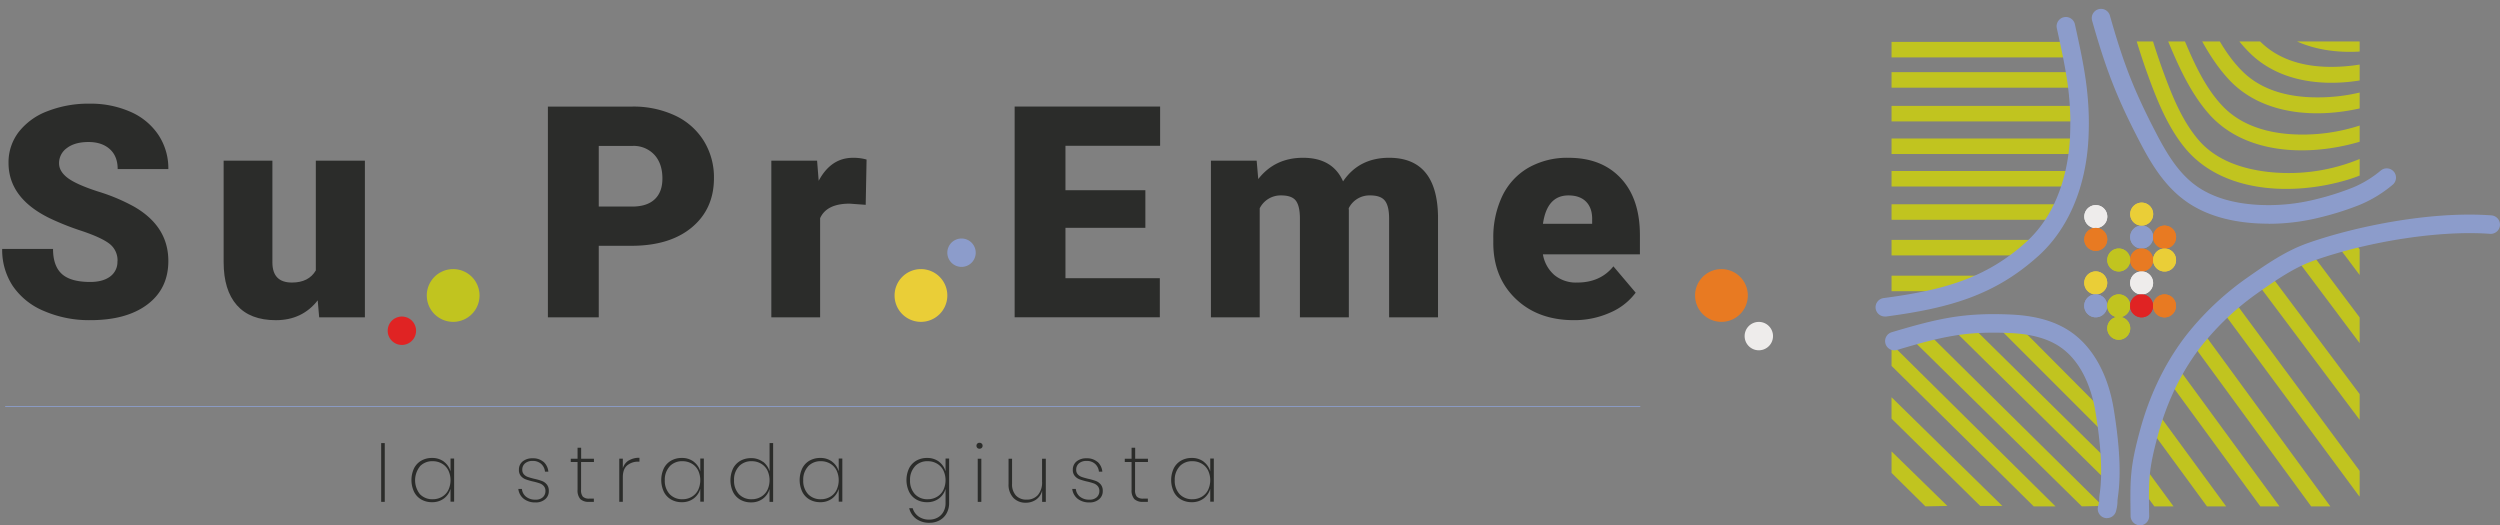 <?xml version="1.0" encoding="UTF-8"?>
<svg xmlns="http://www.w3.org/2000/svg" xmlns:xlink="http://www.w3.org/1999/xlink" viewBox="0 0 1032.14 216.86">
  <rect x="0" y="0" width="1032.14" height="216.86" fill="#808080" stroke="none"/>
  <defs>
    <clipPath id="a">
      <rect x="782.22" y="17.11" width="191.97" height="191.95" fill="none"></rect>
    </clipPath>
  </defs>
  <path d="M48.52,107.86a8.61,8.61,0,0,0-3.26-7.17Q42,98.13,33.82,95.37a110.66,110.66,0,0,1-13.38-5.31Q3.52,81.77,3.52,67.23A20.52,20.52,0,0,1,7.74,54.48a27.11,27.11,0,0,1,11.92-8.6A46.25,46.25,0,0,1,37,42.8a40.49,40.49,0,0,1,16.83,3.35,26.53,26.53,0,0,1,11.55,9.52A24.9,24.9,0,0,1,69.5,69.81H48.58c0-3.55-1.08-6.3-3.26-8.25s-5.1-2.93-8.8-2.93-6.71.83-8.88,2.48a7.61,7.61,0,0,0-3.26,6.3q0,3.36,3.59,6.07T40.58,79.1A77.49,77.49,0,0,1,55.4,85.34q14.1,8.13,14.1,22.4,0,11.42-8.61,17.93t-23.6,6.51a46.88,46.88,0,0,1-19.16-3.79A28.92,28.92,0,0,1,5.23,118,27.07,27.07,0,0,1,.9,102.78h21q0,7,3.62,10.31t11.74,3.32c3.46,0,6.21-.75,8.22-2.25a7.38,7.38,0,0,0,3-6.3" fill="#2b2c2a"></path>
  <path d="M131.17,124q-6.4,8.19-17.27,8.19-10.65,0-16.11-6.19t-5.46-17.78V66.34h20.13v42q0,8.31,8.07,8.31,6.93,0,9.86-5V66.34h20.26V131H131.77l-.6-7" fill="#2b2c2a"></path>
  <path d="M247.22,85.28H261q6.09,0,9.29-3t3.19-8.6q0-6.09-3.28-9.74a11.68,11.68,0,0,0-9-3.7h-14V85.28m0,16.19V131h-21V44H261a40.49,40.49,0,0,1,17.66,3.68,27.77,27.77,0,0,1,11.89,10.46,28.59,28.59,0,0,1,4.21,15.38q0,12.74-9.12,20.35t-25,7.61Z" fill="#2b2c2a"></path>
  <path d="M357.41,84.56l-6.63-.48q-9.5,0-12.19,6V131H318.45V66.34h18.89l.66,8.31q5.07-9.51,14.15-9.5a19.52,19.52,0,0,1,5.62.72l-.36,18.69" fill="#2b2c2a"></path>
  <polygon points="472.87 94.06 439.88 94.06 439.88 114.86 478.84 114.86 478.84 130.99 418.9 130.99 418.9 43.99 478.96 43.99 478.96 60.19 439.88 60.19 439.88 78.53 472.87 78.53 472.87 94.06" fill="#2b2c2a"></polygon>
  <path d="M518.82,66.33l.66,7.6q6.87-8.79,18.47-8.79,12.24,0,16.54,9.74,6.59-9.73,19-9.74,19.66,0,20.2,23.78V131H573.5V90.18q0-5-1.67-7.23c-1.12-1.51-3.15-2.27-6.11-2.27a9.55,9.55,0,0,0-8.9,5.31l.06.84V131h-20.2V90.29c0-3.38-.53-5.83-1.61-7.34s-3.12-2.27-6.15-2.27A9.64,9.64,0,0,0,520.08,86v45H499.94V66.33h18.88" fill="#2b2c2a"></path>
  <path d="M647.54,80.68q-8.85,0-10.52,11.71h20.31V90.84c.09-3.23-.74-5.73-2.44-7.5s-4.17-2.66-7.35-2.66m2.27,51.5q-14.88,0-24.09-8.87t-9.2-23.09V98.55A39.66,39.66,0,0,1,620.2,81,26.94,26.94,0,0,1,630.92,69.3a32.38,32.38,0,0,1,16.74-4.15q13.62,0,21.51,8.45t7.88,23.57V105H637a14.47,14.47,0,0,0,4.72,8.54,14,14,0,0,0,9.44,3.11q9.57,0,14.94-6.69l9.2,10.87a25.69,25.69,0,0,1-10.66,8.28,36.09,36.09,0,0,1-14.85,3.07" fill="#2b2c2a"></path>
  <path d="M699.82,122a10.89,10.89,0,1,1,10.89,10.88A10.89,10.89,0,0,1,699.82,122" fill="#e87a22"></path>
  <path d="M720.28,138.76a5.86,5.86,0,1,1,5.86,5.86,5.86,5.86,0,0,1-5.86-5.86" fill="#eeeceb"></path>
  <path d="M160.06,136.55a5.86,5.86,0,1,1,5.86,5.86,5.86,5.86,0,0,1-5.86-5.86" fill="#e02323"></path>
  <path d="M391.11,104.34a5.86,5.86,0,1,1,5.86,5.85,5.87,5.87,0,0,1-5.86-5.85" fill="#8c9ccb"></path>
  <path d="M369.33,122a10.89,10.89,0,1,1,10.89,10.88A10.88,10.88,0,0,1,369.33,122" fill="#eace37"></path>
  <path d="M176.2,122a10.89,10.89,0,1,1,10.89,10.88A10.89,10.89,0,0,1,176.2,122" fill="#c1c41f"></path>
  <g clip-path="url(#a)">
    <path d="M874.8-11.61a322.73,322.73,0,0,0,10.81,39.36c4.09,11.52,8.71,24,16.64,33.55C918,80.15,947.5,80.79,969.31,74.19c13.63-4.13,24.81-12.59,36.23-20.78,3.34-2.41-.22-7.74-3.58-5.32C992.82,54.65,983.82,61.78,973.3,66a76.72,76.72,0,0,1-36.62,5c-10.87-1.2-21.83-4.77-29.11-13.34s-11.49-19.89-15.28-30.34a315.89,315.89,0,0,1-11.43-41.09c-.87-4-6.93-1.9-6.06,2.1" fill="#c1c41f"></path>
    <path d="M881.89-22.34A315.22,315.22,0,0,0,894.3,15.07c4.54,11,9.6,22.74,17.52,31.8C928,65.35,957.5,64.68,978.85,57c13.17-4.76,23.65-13.57,34.42-22.2,3.19-2.56-.36-7.91-3.58-5.32-8.71,7-17.28,14.59-27.52,19.27a76.48,76.48,0,0,1-35.38,6.71c-10.73-.55-21.52-3.66-29.13-11.62-7.79-8.14-12.56-19.48-16.84-29.72a316.49,316.49,0,0,1-12.88-38.52c-1.08-4-7.14-1.89-6.05,2.09" fill="#c1c41f"></path>
    <path d="M887.9-35.43a317.46,317.46,0,0,0,13.69,37c4.9,10.83,10.31,22.22,18.42,31.05,16.79,18.29,46.82,16.5,68,7.83,12.76-5.22,22.78-14.23,33.09-23.11,3.09-2.66-.45-8-3.58-5.32-8.29,7.13-16.41,14.74-26.17,19.87a75.14,75.14,0,0,1-35.17,8.31c-10.75-.07-21.78-2.6-29.77-10.17-8.16-7.73-13.38-18.87-18-28.92A311.42,311.42,0,0,1,894-37.53c-1.22-3.93-7.29-1.84-6.06,2.1" fill="#c1c41f"></path>
    <path d="M894.26-44.63a317,317,0,0,0,14.84,36c5.22,10.53,10.94,21.55,19.24,30C945.59,39,975.51,36.1,996.11,26.57c12.4-5.74,22-15.11,31.83-24.29,3-2.81-1.8-7-4.81-4.24-8.08,7.52-16,15.46-25.76,20.79a74.05,74.05,0,0,1-33.49,8.76c-11,.24-22-2.16-30.21-9.93-7.73-7.37-13-17.61-17.81-27a301.73,301.73,0,0,1-15.54-37.36c-1.37-3.89-7.43-1.82-6.06,2.09" fill="#c1c41f"></path>
    <path d="M901.92-57.42a318.62,318.62,0,0,0,14.84,36C922-10.9,927.7.12,936,8.6c17.26,17.65,47.18,14.72,67.78,5.18,12.41-5.74,22-15.11,31.83-24.29,3-2.81-1.81-7-4.81-4.24C1022.71-7.23,1014.82.71,1005,6a74.29,74.29,0,0,1-33.5,8.76c-11,.24-22-2.16-30.21-9.93-7.74-7.36-13-17.61-17.82-27A303.87,303.87,0,0,1,908-59.51c-1.36-3.89-7.43-1.81-6.06,2.09" fill="#c1c41f"></path>
    <path d="M881.2,197.82,910,237.14c2.42,3.29,8,.1,5.55-3.24q-14.41-19.65-28.82-39.32c-2.41-3.29-8-.1-5.53,3.24" fill="#c1c41f"></path>
    <path d="M887,176.08l31.62,43.17,4.48,6.12c2.42,3.29,8,.1,5.54-3.24L897.06,179l-4.49-6.12c-2.4-3.3-8-.11-5.53,3.23" fill="#c1c41f"></path>
    <path d="M895.39,157.37l45.34,62,6.38,8.73c2.41,3.29,8,.1,5.54-3.24l-45.34-62c-2.13-2.92-4.26-5.82-6.39-8.73-2.41-3.3-8-.11-5.53,3.23" fill="#c1c41f"></path>
    <path d="M905.39,142.33l21.93,30q17.49,23.92,35,47.86l8.12,11.1c2.41,3.29,8,.09,5.54-3.24q-11-15-21.93-30l-43.15-59c-2.41-3.3-8-.11-5.53,3.23" fill="#c1c41f"></path>
    <path d="M917.53,128.47l49.29,66.66,7,9.49c2.42,3.28,8,.09,5.53-3.24l-49.28-66.66-7-9.49c-2.43-3.28-8-.09-5.54,3.24" fill="#c1c41f"></path>
    <path d="M933.86,119.51l35.28,47.09,5.07,6.75c2.44,3.26,8,.07,5.53-3.24Q962.1,146.57,944.45,123c-1.68-2.25-3.36-4.51-5.05-6.76-2.45-3.26-8-.07-5.54,3.24" fill="#c1c41f"></path>
    <path d="M949.56,108.8l35.28,47.08q2.52,3.39,5.06,6.76c2.45,3.26,8,.07,5.54-3.24l-35.29-47.08c-1.68-2.25-3.36-4.51-5.06-6.75-2.44-3.27-8-.08-5.53,3.23" fill="#c1c41f"></path>
    <path d="M965.9,102.48l35.28,47.08,5.07,6.76c2.44,3.26,8,.07,5.53-3.24L976.5,106l-5.07-6.76c-2.44-3.26-8-.07-5.53,3.24" fill="#c1c41f"></path>
  </g>
  <rect x="780.94" y="17.29" width="76.34" height="6.41" fill="#c1c41f"></rect>
  <rect x="780.94" y="29.79" width="76.34" height="6.41" fill="#c1c41f"></rect>
  <rect x="780.94" y="43.72" width="75.75" height="6.41" fill="#c1c41f"></rect>
  <rect x="780.94" y="57.18" width="76.34" height="6.41" fill="#c1c41f"></rect>
  <rect x="780.94" y="70.59" width="72.8" height="6.41" fill="#c1c41f"></rect>
  <rect x="780.94" y="84.33" width="69.88" height="6.41" fill="#c1c41f"></rect>
  <rect x="780.94" y="99.04" width="58.72" height="6.41" fill="#c1c41f"></rect>
  <rect x="780.94" y="113.82" width="37.88" height="6.41" fill="#c1c41f"></rect>
  <polygon points="867.14 177.34 826.55 136.75 831.1 132.22 869.58 170.9 867.14 177.34" fill="#c1c41f"></polygon>
  <polygon points="868.94 197.72 807.87 137.47 813.48 134.11 872.54 192.33 868.94 197.72" fill="#c1c41f"></polygon>
  <polygon points="859.49 209.06 790.52 141.19 795.02 136.64 868.07 208.88 859.49 209.06" fill="#c1c41f"></polygon>
  <polygon points="839.63 209.06 780.94 151.07 780.94 142.08 848.63 209.06 839.63 209.06" fill="#c1c41f"></polygon>
  <polygon points="817.55 208.88 780.93 172.84 780.93 164 826.68 208.88 817.55 208.88" fill="#c1c41f"></polygon>
  <polygon points="794.92 209.06 780.94 195.24 780.94 186.37 803.99 208.88 794.92 209.06" fill="#c1c41f"></polygon>
  <path d="M860.52,89.43a4.74,4.74,0,1,1,4.73,4.73,4.75,4.75,0,0,1-4.73-4.73" fill="#eeeceb"></path>
  <path d="M860.51,98.82a4.74,4.74,0,1,1,4.74,4.74,4.74,4.74,0,0,1-4.74-4.74" fill="#e87a22"></path>
  <path d="M879.46,97.87a4.74,4.74,0,1,1,4.73,4.74,4.74,4.74,0,0,1-4.73-4.74" fill="#8c9ccb"></path>
  <path d="M879.47,88.4a4.74,4.74,0,1,1,4.73,4.74,4.74,4.74,0,0,1-4.73-4.74" fill="#eace37"></path>
  <path d="M888.93,97.89a4.74,4.74,0,1,1,4.73,4.74,4.74,4.74,0,0,1-4.73-4.74" fill="#e87a22"></path>
  <path d="M879.45,107.34a4.74,4.74,0,1,1,4.73,4.74,4.73,4.73,0,0,1-4.73-4.74" fill="#e87a22"></path>
  <path d="M888.92,107.35a4.74,4.74,0,1,1,4.73,4.74,4.74,4.74,0,0,1-4.73-4.74" fill="#eace37"></path>
  <path d="M879.44,116.81a4.74,4.74,0,1,1,4.73,4.74,4.74,4.74,0,0,1-4.73-4.74" fill="#eeeceb"></path>
  <path d="M870,107.33a4.74,4.74,0,1,1,4.73,4.75,4.72,4.72,0,0,1-4.73-4.75" fill="#c1c41f"></path>
  <path d="M860.5,116.79a4.74,4.74,0,1,1,4.72,4.74,4.73,4.73,0,0,1-4.72-4.74" fill="#eace37"></path>
  <path d="M860.49,126.26a4.74,4.74,0,1,1,4.72,4.74,4.73,4.73,0,0,1-4.72-4.74" fill="#8c9ccb"></path>
  <path d="M870,126.27a4.74,4.74,0,1,1,4.73,4.74,4.73,4.73,0,0,1-4.73-4.74" fill="#c1c41f"></path>
  <path d="M879.42,126.28a4.74,4.74,0,1,1,4.74,4.74,4.75,4.75,0,0,1-4.74-4.74" fill="#e02323"></path>
  <path d="M888.9,126.29a4.74,4.74,0,1,1,4.74,4.74,4.73,4.73,0,0,1-4.74-4.74" fill="#e87a22"></path>
  <path d="M870,135.54a4.74,4.74,0,1,1,4.73,4.73,4.74,4.74,0,0,1-4.73-4.73" fill="#c1c41f"></path>
  <path d="M860.52,89.43a4.74,4.74,0,1,1,4.73,4.73,4.75,4.75,0,0,1-4.73-4.73" fill="#eeeceb"></path>
  <path d="M860.51,98.82a4.74,4.74,0,1,1,4.74,4.74,4.74,4.74,0,0,1-4.74-4.74" fill="#e87a22"></path>
  <path d="M879.46,97.87a4.74,4.74,0,1,1,4.73,4.74,4.74,4.74,0,0,1-4.73-4.74" fill="#8c9ccb"></path>
  <path d="M879.47,88.4a4.74,4.74,0,1,1,4.73,4.74,4.74,4.74,0,0,1-4.73-4.74" fill="#eace37"></path>
  <path d="M888.93,97.89a4.74,4.74,0,1,1,4.73,4.74,4.74,4.74,0,0,1-4.73-4.74" fill="#e87a22"></path>
  <path d="M879.45,107.34a4.74,4.74,0,1,1,4.73,4.74,4.73,4.73,0,0,1-4.73-4.74" fill="#e87a22"></path>
  <path d="M888.92,107.35a4.74,4.74,0,1,1,4.73,4.74,4.74,4.74,0,0,1-4.73-4.74" fill="#eace37"></path>
  <path d="M879.44,116.81a4.74,4.74,0,1,1,4.73,4.74,4.74,4.74,0,0,1-4.73-4.74" fill="#eeeceb"></path>
  <path d="M870,107.33a4.74,4.74,0,1,1,4.73,4.75,4.72,4.72,0,0,1-4.73-4.75" fill="#c1c41f"></path>
  <path d="M860.5,116.79a4.74,4.74,0,1,1,4.72,4.74,4.73,4.73,0,0,1-4.72-4.74" fill="#eace37"></path>
  <path d="M860.49,126.26a4.74,4.74,0,1,1,4.72,4.74,4.73,4.73,0,0,1-4.72-4.74" fill="#8c9ccb"></path>
  <path d="M870,126.27a4.74,4.74,0,1,1,4.73,4.74,4.73,4.73,0,0,1-4.73-4.74" fill="#c1c41f"></path>
  <path d="M879.42,126.28a4.74,4.74,0,1,1,4.74,4.74,4.75,4.75,0,0,1-4.74-4.74" fill="#e02323"></path>
  <path d="M888.9,126.29a4.74,4.74,0,1,1,4.74,4.74,4.73,4.73,0,0,1-4.74-4.74" fill="#e87a22"></path>
  <path d="M870,135.54a4.74,4.74,0,1,1,4.73,4.73,4.74,4.74,0,0,1-4.73-4.73" fill="#c1c41f"></path>
  <path d="M936.59,92.35c-1.78,0-3.55-.06-5.32-.16-12.1-.76-22.08-4-29.7-9.76-8.28-6.22-13.62-15.14-18.14-23.84-9.29-17.86-13.89-29.54-19.67-50a3.82,3.82,0,1,1,7.35-2.08c5.7,20.11,10,31,19.11,48.54,4.11,7.9,8.89,16,15.95,21.26,6.4,4.8,15,7.57,25.58,8.23A80,80,0,0,0,956.4,82.2a111.39,111.39,0,0,0,15.07-4.81,44.45,44.45,0,0,0,11.47-7,3.82,3.82,0,0,1,4.88,5.89,52.28,52.28,0,0,1-13.33,8.18,119.58,119.58,0,0,1-16.2,5.19,87.69,87.69,0,0,1-21.7,2.74" fill="#8c9ccb"></path>
  <path d="M869.89,213.94a3.7,3.7,0,0,1-.8-.09,3.81,3.81,0,0,1-2.93-4.54c.26-1.26.41-2,.5-2.36a20.9,20.9,0,0,1,.28-3.59c1.1-8.15.49-19.37-1.82-33.36-1.17-7.16-4.67-20.18-14.85-26.94-5.08-3.37-11.81-5.19-20.55-5.57-18.28-.78-27.76,1.42-46.53,7a3.82,3.82,0,1,1-2.18-7.33c19.23-5.72,29.67-8.14,49-7.31,10.17.43,18.17,2.67,24.44,6.83,9.35,6.19,15.81,17.59,18.19,32.07,2.45,14.94,3.06,26.59,1.85,35.62-.25,1.88-.27,2.36-.28,2.4a2.36,2.36,0,0,0,0-.57,15.38,15.38,0,0,1-.57,4.7,3.83,3.83,0,0,1-3.74,3" fill="#8c9ccb"></path>
  <path d="M883.47,216.86a3.84,3.84,0,0,1-3.83-3.76c-.23-15.37-.31-20,3.92-35.61,4.43-16.34,12-31,21.77-42.42a119.84,119.84,0,0,1,22.17-20.23l.66-.46c7.62-5.32,15.51-10.82,24.75-14.06,19.92-7,51.05-13.23,75.68-11.4a3.82,3.82,0,1,1-.56,7.62c-20.39-1.51-49.55,2.91-72.59,11-8.26,2.89-15.37,7.85-22.91,13.11l-.64.46a111.41,111.41,0,0,0-20.76,19c-9.08,10.54-16.06,24.18-20.19,39.44-3.94,14.56-3.88,18.56-3.64,33.48a3.83,3.83,0,0,1-3.77,3.88h-.06" fill="#8c9ccb"></path>
  <path d="M778.17,130.67a3.82,3.82,0,0,1-.49-7.61c24.6-3.26,42.11-8.08,58.75-23.06,14.63-13.19,17.67-32.82,18.18-43.36.79-16.62-1.81-28.48-5.42-44.9a3.82,3.82,0,1,1,7.46-1.64c3.6,16.35,6.44,29.27,5.59,46.91-1,20.24-8.32,37.52-20.7,48.67-18.1,16.31-36.76,21.51-62.87,25a4.19,4.19,0,0,1-.5,0" fill="#8c9ccb"></path>
  <rect x="157.37" y="182.93" width="1.48" height="24.26" fill="#2b2c2a"></rect>
  <path d="M173.36,192.57a9.23,9.23,0,0,0,0,11.44,7,7,0,0,0,5.34,2.1,7.35,7.35,0,0,0,3.77-1,6.64,6.64,0,0,0,2.6-2.75,9.46,9.46,0,0,0,0-8.22,6.65,6.65,0,0,0-2.6-2.73,7.45,7.45,0,0,0-3.77-1,7,7,0,0,0-5.33,2.1m9.92-1.89a7.59,7.59,0,0,1,2.72,4v-5.31h1.48v17.8H186v-5.31a7.53,7.53,0,0,1-2.72,4,7.87,7.87,0,0,1-4.92,1.53,8.65,8.65,0,0,1-4.41-1.1,7.57,7.57,0,0,1-3-3.18,11.47,11.47,0,0,1,0-9.72,7.63,7.63,0,0,1,3-3.16,8.75,8.75,0,0,1,4.41-1.1,7.92,7.92,0,0,1,4.92,1.52" fill="#2b2c2a"></path>
  <path d="M224.39,190.65a6.19,6.19,0,0,1,2,4.08H225a4.94,4.94,0,0,0-1.52-3.16,5,5,0,0,0-3.59-1.27,4.61,4.61,0,0,0-3.13,1,3.32,3.32,0,0,0-1.13,2.62,2.73,2.73,0,0,0,.67,1.94,4,4,0,0,0,1.64,1.06c.64.23,1.55.49,2.7.77a22.2,22.2,0,0,1,3.12.89,4.85,4.85,0,0,1,2,1.44,4.13,4.13,0,0,1,.82,2.69,4.25,4.25,0,0,1-1.51,3.4,5.8,5.8,0,0,1-4,1.32,7.57,7.57,0,0,1-4.83-1.49,6.06,6.06,0,0,1-2.25-4.08h1.48a4.69,4.69,0,0,0,1.65,3.16,5.89,5.89,0,0,0,4,1.26,4.15,4.15,0,0,0,3-1,3.41,3.41,0,0,0,1.07-2.61,2.93,2.93,0,0,0-.69-2,4.08,4.08,0,0,0-1.72-1.13,26.34,26.34,0,0,0-2.74-.76,24.64,24.64,0,0,1-3.07-.9,4.81,4.81,0,0,1-1.93-1.38,3.74,3.74,0,0,1-.8-2.54,4.3,4.3,0,0,1,1.54-3.46,6.23,6.23,0,0,1,4.13-1.29,6.54,6.54,0,0,1,4.49,1.49" fill="#2b2c2a"></path>
  <path d="M239.9,190.73v11.45a4.16,4.16,0,0,0,.75,2.89,3.64,3.64,0,0,0,2.66.78h1.87v1.34h-2a4.86,4.86,0,0,1-3.6-1.15,5.41,5.41,0,0,1-1.13-3.86V190.73h-2.81v-1.34h2.81v-4.53h1.48v4.53h5.28v1.34H239.9" fill="#2b2c2a"></path>
  <path d="M259.57,190.13A8.11,8.11,0,0,1,264,189v1.6h-.49a6.92,6.92,0,0,0-4.53,1.51c-1.22,1-1.84,2.64-1.84,4.89v10.16h-1.47v-17.8h1.47v3.93a5.75,5.75,0,0,1,2.43-3.19" fill="#2b2c2a"></path>
  <path d="M276.47,192.57a8,8,0,0,0-2,5.7,8.06,8.06,0,0,0,2,5.74,7,7,0,0,0,5.34,2.1,7.39,7.39,0,0,0,3.78-1,6.71,6.71,0,0,0,2.6-2.75,9.55,9.55,0,0,0,0-8.22,6.71,6.71,0,0,0-2.6-2.73,7.49,7.49,0,0,0-3.78-1,7,7,0,0,0-5.33,2.1m9.92-1.89a7.53,7.53,0,0,1,2.72,4v-5.31h1.47v17.8h-1.47v-5.31a7.47,7.47,0,0,1-2.72,4,7.85,7.85,0,0,1-4.92,1.53,8.58,8.58,0,0,1-4.4-1.1,7.53,7.53,0,0,1-3-3.18,11.47,11.47,0,0,1,0-9.72,7.59,7.59,0,0,1,3-3.16,8.68,8.68,0,0,1,4.4-1.1,7.9,7.9,0,0,1,4.92,1.52" fill="#2b2c2a"></path>
  <path d="M305.06,192.57a7.93,7.93,0,0,0-2,5.7,8.06,8.06,0,0,0,2,5.74,7,7,0,0,0,5.35,2.1,7.33,7.33,0,0,0,3.77-1,6.73,6.73,0,0,0,2.61-2.75,9.55,9.55,0,0,0,0-8.22,6.74,6.74,0,0,0-2.61-2.73,7.42,7.42,0,0,0-3.77-1,7,7,0,0,0-5.33,2.1m9.92-1.89a7.59,7.59,0,0,1,2.72,4V182.93h1.47v24.26H317.7v-5.31a7.53,7.53,0,0,1-2.72,4,7.87,7.87,0,0,1-4.92,1.53,8.65,8.65,0,0,1-4.41-1.1,7.63,7.63,0,0,1-3-3.18,11.47,11.47,0,0,1,0-9.72,7.69,7.69,0,0,1,3-3.16,8.75,8.75,0,0,1,4.41-1.1,7.92,7.92,0,0,1,4.92,1.52" fill="#2b2c2a"></path>
  <path d="M333.62,192.57a8,8,0,0,0-2,5.7,8.06,8.06,0,0,0,2,5.74,7,7,0,0,0,5.34,2.1,7.34,7.34,0,0,0,3.78-1,6.64,6.64,0,0,0,2.6-2.75,9.55,9.55,0,0,0,0-8.22,6.65,6.65,0,0,0-2.6-2.73,7.44,7.44,0,0,0-3.78-1,7,7,0,0,0-5.32,2.1m9.91-1.89a7.48,7.48,0,0,1,2.72,4v-5.31h1.49v17.8h-1.49v-5.31a7.42,7.42,0,0,1-2.72,4,7.82,7.82,0,0,1-4.91,1.53,8.65,8.65,0,0,1-4.41-1.1,7.57,7.57,0,0,1-3-3.18,11.38,11.38,0,0,1,0-9.72,7.63,7.63,0,0,1,3-3.16,8.75,8.75,0,0,1,4.41-1.1,7.87,7.87,0,0,1,4.91,1.52" fill="#2b2c2a"></path>
  <path d="M377.72,192.57a8,8,0,0,0-2,5.7,8.06,8.06,0,0,0,2,5.74,7,7,0,0,0,5.35,2.1,7.33,7.33,0,0,0,3.77-1,6.64,6.64,0,0,0,2.6-2.75,9.46,9.46,0,0,0,0-8.22,6.65,6.65,0,0,0-2.6-2.73,7.42,7.42,0,0,0-3.77-1,7,7,0,0,0-5.33,2.1m9.92-1.89a7.59,7.59,0,0,1,2.72,4v-5.31h1.47v18.32a8.55,8.55,0,0,1-1.06,4.33,7.3,7.3,0,0,1-2.91,2.87,8.48,8.48,0,0,1-4.09,1,9,9,0,0,1-5.52-1.62,7.72,7.72,0,0,1-2.91-4.41h1.45a6.33,6.33,0,0,0,2.43,3.44,7.38,7.38,0,0,0,4.48,1.28,6.87,6.87,0,0,0,3.39-.84,6,6,0,0,0,2.4-2.39,7.37,7.37,0,0,0,.87-3.66v-5.83a7.53,7.53,0,0,1-2.72,4,7.89,7.89,0,0,1-4.92,1.53,8.62,8.62,0,0,1-4.41-1.1,7.57,7.57,0,0,1-3-3.18,11.38,11.38,0,0,1,0-9.72,7.63,7.63,0,0,1,3-3.16,8.72,8.72,0,0,1,4.41-1.1,7.94,7.94,0,0,1,4.92,1.52" fill="#2b2c2a"></path>
  <path d="M403.66,189.39h1.49v17.8h-1.49Zm-.17-6.24a1.22,1.22,0,0,1,.9-.35,1.3,1.3,0,0,1,.92.35,1.14,1.14,0,0,1,.36.87,1.19,1.19,0,0,1-.36.9,1.34,1.34,0,0,1-.92.34,1.25,1.25,0,0,1-.9-.34,1.22,1.22,0,0,1-.35-.9,1.17,1.17,0,0,1,.35-.87" fill="#2b2c2a"></path>
  <path d="M431.77,189.39v17.8h-1.52v-4.65a6.32,6.32,0,0,1-2.5,3.73,7.3,7.3,0,0,1-4.28,1.28,6.85,6.85,0,0,1-5.08-2,7.9,7.9,0,0,1-2-5.82V189.39h1.45v10.33a6.77,6.77,0,0,0,1.6,4.86,5.76,5.76,0,0,0,4.4,1.69,6,6,0,0,0,4.65-1.88,7.91,7.91,0,0,0,1.73-5.55v-9.45h1.52" fill="#2b2c2a"></path>
  <path d="M453.11,190.65a6.28,6.28,0,0,1,2,4.08h-1.41a4.94,4.94,0,0,0-1.52-3.16,5,5,0,0,0-3.6-1.27,4.61,4.61,0,0,0-3.13,1,3.32,3.32,0,0,0-1.13,2.62,2.73,2.73,0,0,0,.67,1.94,4.12,4.12,0,0,0,1.64,1.06c.65.23,1.55.49,2.71.77a22.2,22.2,0,0,1,3.12.89,4.89,4.89,0,0,1,2,1.44,4.08,4.08,0,0,1,.82,2.69,4.25,4.25,0,0,1-1.51,3.4,5.79,5.79,0,0,1-4,1.32,7.59,7.59,0,0,1-4.84-1.49,6.1,6.1,0,0,1-2.25-4.08h1.48a4.69,4.69,0,0,0,1.65,3.16,5.93,5.93,0,0,0,4,1.26,4.15,4.15,0,0,0,3-1,3.41,3.41,0,0,0,1.07-2.61,3,3,0,0,0-.69-2,4.11,4.11,0,0,0-1.73-1.13,25,25,0,0,0-2.74-.76,24.41,24.41,0,0,1-3.06-.9,4.81,4.81,0,0,1-1.93-1.38,3.74,3.74,0,0,1-.81-2.54,4.33,4.33,0,0,1,1.54-3.46,6.24,6.24,0,0,1,4.13-1.29,6.55,6.55,0,0,1,4.5,1.49" fill="#2b2c2a"></path>
  <path d="M468.62,190.73v11.45a4.16,4.16,0,0,0,.75,2.89,3.64,3.64,0,0,0,2.66.78h1.87v1.34h-2a4.85,4.85,0,0,1-3.59-1.15,5.41,5.41,0,0,1-1.13-3.86V190.73h-2.81v-1.34h2.81v-4.53h1.48v4.53h5.28v1.34h-5.28" fill="#2b2c2a"></path>
  <path d="M487,192.57a8,8,0,0,0-2,5.7,8.06,8.06,0,0,0,2,5.74,7,7,0,0,0,5.35,2.1,7.38,7.38,0,0,0,3.77-1,6.64,6.64,0,0,0,2.6-2.75,9.46,9.46,0,0,0,0-8.22,6.65,6.65,0,0,0-2.6-2.73,7.48,7.48,0,0,0-3.77-1,7,7,0,0,0-5.33,2.1m9.92-1.89a7.59,7.59,0,0,1,2.72,4v-5.31h1.47v17.8h-1.47v-5.31a7.53,7.53,0,0,1-2.72,4,7.87,7.87,0,0,1-4.92,1.53,8.62,8.62,0,0,1-4.41-1.1,7.5,7.5,0,0,1-3-3.18,11.38,11.38,0,0,1,0-9.72,7.57,7.57,0,0,1,3-3.16,8.72,8.72,0,0,1,4.41-1.1,7.92,7.92,0,0,1,4.92,1.52" fill="#2b2c2a"></path>
  <line x1="2.27" y1="167.82" x2="677.06" y2="167.82" fill="none" stroke="#8c9ecc" stroke-linecap="round" stroke-miterlimit="10" stroke-width="0.36"></line>
</svg>
